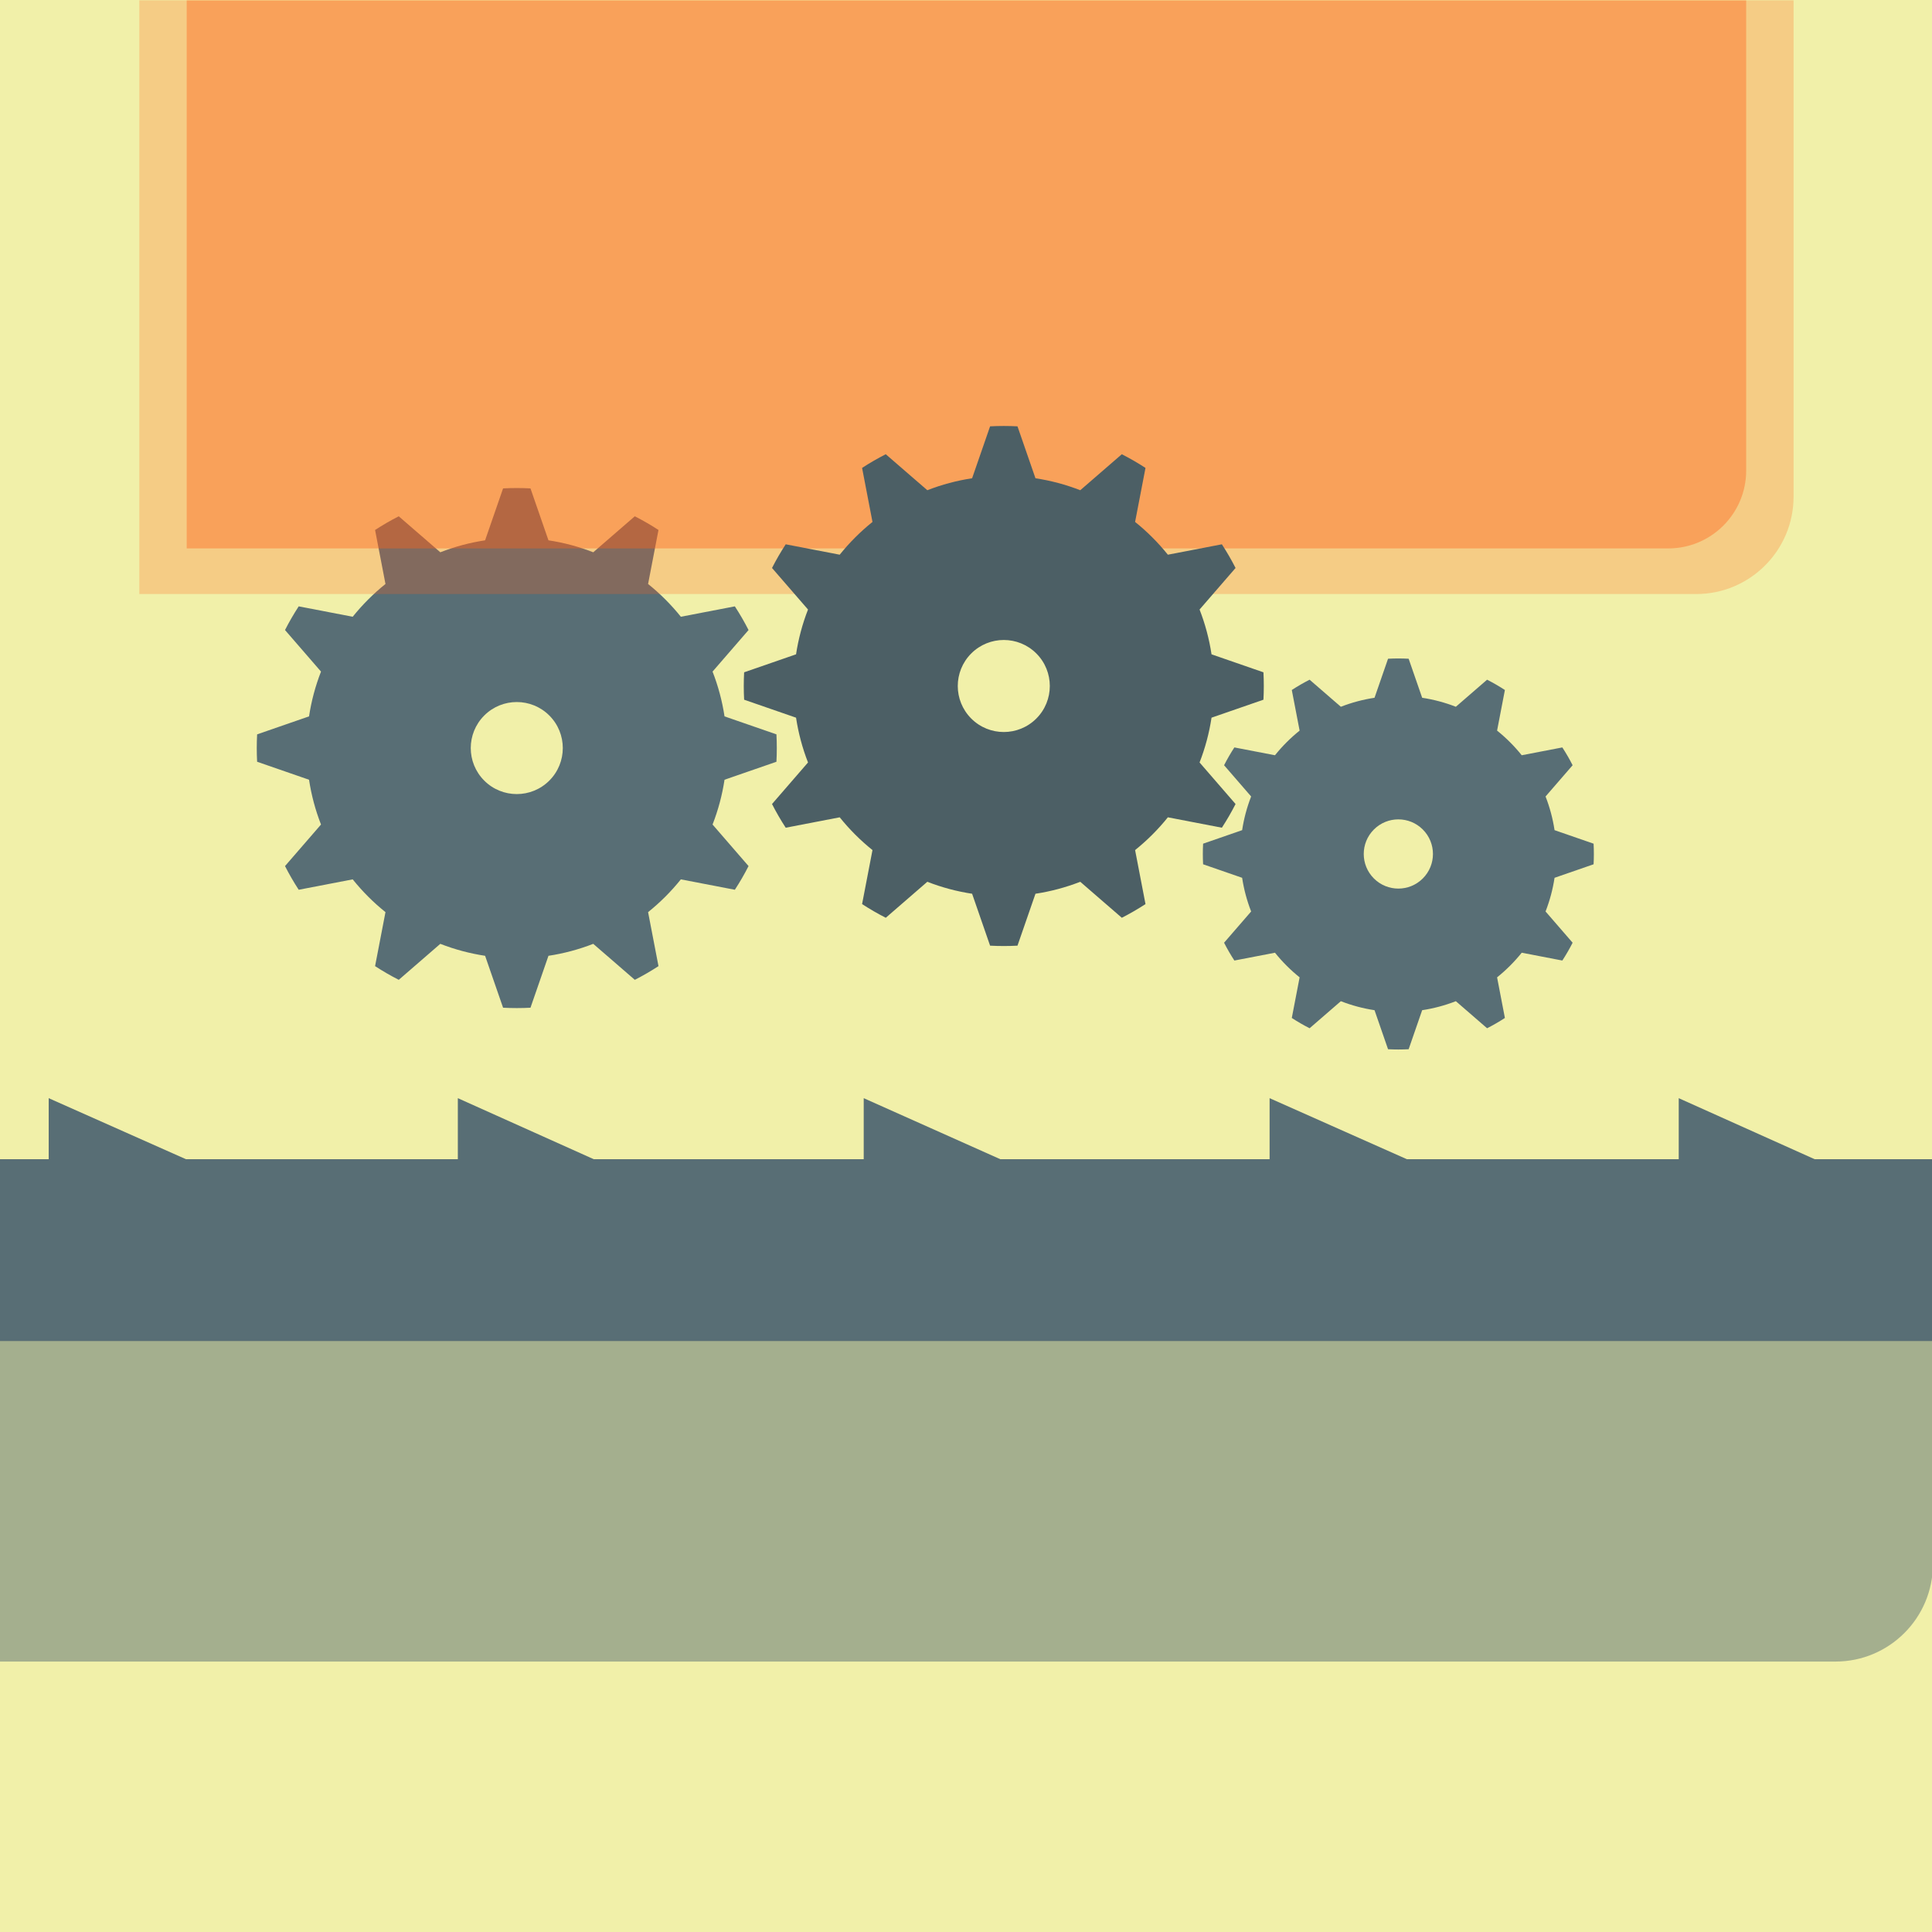 <?xml version="1.0" encoding="UTF-8" standalone="no"?>
<!DOCTYPE svg PUBLIC "-//W3C//DTD SVG 1.1//EN" "http://www.w3.org/Graphics/SVG/1.1/DTD/svg11.dtd">
<svg width="100%" height="100%" viewBox="0 0 595 595" version="1.1" xmlns="http://www.w3.org/2000/svg" xmlns:xlink="http://www.w3.org/1999/xlink" xml:space="preserve" xmlns:serif="http://www.serif.com/" style="fill-rule:evenodd;clip-rule:evenodd;stroke-linejoin:round;stroke-miterlimit:2;">
    <rect x="0" y="0" width="595" height="842" style="fill:white;"/>
    <rect x="0" y="0" width="595" height="842" style="fill:rgb(241,240,169);"/>
    <g transform="matrix(1,0,0,1,0,-72)">
        <rect x="0" y="429" width="595" height="56" style="fill:rgb(88,110,117);"/>
    </g>
    <g transform="matrix(1,0,0,1,0,-104.277)">
        <path d="M15,442.482L83.937,473.138L15,503.795L15,442.482Z" style="fill:rgb(88,110,117);fill-rule:nonzero;"/>
    </g>
    <g transform="matrix(1,0,0,1,0,-104.277)">
        <path d="M141,442.482L209.272,473.138L141,503.795L141,442.482Z" style="fill:rgb(88,110,117);fill-rule:nonzero;"/>
    </g>
    <g transform="matrix(1,0,0,1,0,-104.277)">
        <path d="M266,442.482L334.607,473.138L266,503.795L266,442.482Z" style="fill:rgb(88,110,117);fill-rule:nonzero;"/>
    </g>
    <g transform="matrix(1,0,0,1,0,-104.277)">
        <path d="M391,442.482L459.942,473.138L391,503.795L391,442.482Z" style="fill:rgb(88,110,117);fill-rule:nonzero;"/>
    </g>
    <g transform="matrix(1,0,0,1,0,-104.277)">
        <path d="M517,442.482L585.277,473.138L517,503.795L517,442.482Z" style="fill:rgb(88,110,117);fill-rule:nonzero;"/>
    </g>
    <g transform="matrix(1,0,0,1,0,82.632)">
        <path d="M0,429.081L565.276,429.081C581.844,429.081 595.276,415.649 595.276,399.081L595.276,330.288C396.851,330.288 99.212,330.287 0,330.288C0.001,330.288 0,429.081 0,429.081Z" style="fill:rgb(88,110,117);fill-opacity:0.5;fill-rule:nonzero;"/>
    </g>
    <g transform="matrix(1,0,0,1,0,-381.24)">
        <path d="M199.592,561.09L202.794,544.458C200.423,542.914 197.989,541.509 195.502,540.242L182.704,551.326C178.23,549.582 173.602,548.354 168.91,547.642L163.372,531.652C160.562,531.505 157.745,531.505 154.935,531.652L149.397,547.642C144.705,548.354 140.077,549.582 135.603,551.326L122.805,540.242C120.319,541.509 117.884,542.914 115.513,544.458L118.715,561.09C116.876,562.565 115.1,564.156 113.394,565.861C111.689,567.566 110.099,569.343 108.623,571.181L91.992,567.98C90.448,570.35 89.042,572.785 87.775,575.272L98.86,588.07C97.115,592.544 95.887,597.172 95.175,601.864L79.185,607.402C79.038,610.212 79.038,613.028 79.185,615.838L95.175,621.377C95.887,626.068 97.115,630.697 98.86,635.17L87.775,647.968C89.042,650.455 90.448,652.89 91.992,655.261L108.623,652.059C110.099,653.897 111.689,655.674 113.394,657.38C115.1,659.085 116.876,660.675 118.715,662.15L115.513,678.782C117.884,680.326 120.319,681.732 122.805,682.999L135.603,671.914C140.077,673.659 144.705,674.887 149.397,675.598L154.935,691.588C157.745,691.736 160.562,691.736 163.372,691.588L168.91,675.598C173.602,674.887 178.23,673.659 182.704,671.914L195.502,682.999C197.989,681.732 200.423,680.326 202.794,678.782L199.592,662.15C201.431,660.675 203.208,659.085 204.913,657.38C206.618,655.674 208.208,653.897 209.684,652.059L226.315,655.261C227.859,652.89 229.265,650.455 230.532,647.968L219.447,635.17C221.192,630.697 222.42,626.068 223.132,621.377L239.122,615.838C239.269,613.028 239.269,610.212 239.122,607.402L223.132,601.864C222.42,597.172 221.192,592.544 219.447,588.07L230.532,575.272C229.265,572.785 227.859,570.35 226.315,567.98L209.683,571.181C208.208,569.343 206.618,567.566 204.913,565.861C203.208,564.156 201.431,562.565 199.592,561.09ZM169.175,601.598C174.71,607.133 174.71,616.107 169.175,621.642C163.64,627.177 154.667,627.177 149.132,621.642C143.597,616.107 143.597,607.133 149.132,601.598C154.667,596.063 163.64,596.063 169.175,601.598" style="fill:rgb(88,110,117);fill-rule:nonzero;"/>
    </g>
    <g transform="matrix(1,0,0,1,0,-315.998)">
        <path d="M461.058,541.004L463.465,528.498C461.683,527.337 459.852,526.28 457.982,525.327L448.359,533.662C444.995,532.35 441.515,531.427 437.987,530.892L433.822,518.869C431.709,518.758 429.592,518.758 427.479,518.869L423.314,530.892C419.787,531.427 416.306,532.35 412.943,533.662L403.319,525.327C401.449,526.28 399.619,527.337 397.836,528.498L400.244,541.004C398.861,542.113 397.525,543.309 396.243,544.591C394.96,545.873 393.765,547.209 392.656,548.592L380.15,546.184C378.989,547.967 377.932,549.798 376.979,551.668L385.314,561.291C384.002,564.655 383.078,568.135 382.543,571.663L370.52,575.827C370.409,577.94 370.409,580.058 370.52,582.171L382.543,586.335C383.078,589.863 384.002,593.343 385.314,596.707L376.979,606.33C377.932,608.2 378.989,610.031 380.15,611.814L392.656,609.406C393.765,610.789 394.96,612.125 396.243,613.407C397.525,614.689 398.861,615.885 400.244,616.994L397.836,629.5C399.619,630.661 401.449,631.718 403.319,632.671L412.943,624.336C416.306,625.648 419.787,626.571 423.314,627.106L427.479,639.13C429.592,639.24 431.709,639.24 433.822,639.13L437.987,627.106C441.515,626.571 444.995,625.648 448.359,624.336L457.982,632.671C459.852,631.718 461.683,630.661 463.465,629.5L461.058,616.994C462.44,615.885 463.776,614.689 465.058,613.407C466.341,612.125 467.536,610.789 468.646,609.406L481.152,611.814C482.313,610.031 483.369,608.2 484.322,606.33L475.987,596.707C477.299,593.343 478.223,589.863 478.758,586.335L490.781,582.171C490.892,580.058 490.892,577.94 490.781,575.827L478.758,571.663C478.223,568.135 477.299,564.655 475.987,561.291L484.322,551.668C483.369,549.798 482.313,547.967 481.152,546.184L468.646,548.592C467.536,547.209 466.341,545.873 465.058,544.591C463.776,543.309 462.44,542.113 461.058,541.004ZM438.186,571.463C442.348,575.625 442.348,582.373 438.186,586.535C434.025,590.697 427.277,590.697 423.115,586.535C418.953,582.373 418.953,575.625 423.115,571.463C427.277,567.301 434.025,567.301 438.186,571.463" style="fill:rgb(88,110,117);fill-rule:nonzero;"/>
    </g>
    <g transform="matrix(1,0,0,1,0,-658.946)">
        <path d="M42.907,841.891L522.368,841.891C538.937,841.891 552.368,828.459 552.368,811.891L552.368,659.057C382.548,659.057 127.817,659.055 42.907,659.057C42.908,659.057 42.907,841.891 42.907,841.891Z" style="fill:rgb(255,98,25);fill-opacity:0.25;fill-rule:nonzero;"/>
    </g>
    <g transform="matrix(1,0,0,1,0,-672.99)">
        <path d="M57.5,841.891L513.776,841.891C527.031,841.891 537.776,831.146 537.776,817.891L537.776,673.101C377.684,673.101 137.545,673.099 57.5,673.101C57.5,673.101 57.5,841.891 57.5,841.891Z" style="fill:rgb(255,98,25);fill-opacity:0.4;fill-rule:nonzero;"/>
    </g>
    <g transform="matrix(1,0,0,1,0,-419.461)">
        <path d="M349.576,580.2L352.778,563.568C350.407,562.024 347.973,560.619 345.486,559.352L332.688,570.436C328.214,568.692 323.586,567.464 318.894,566.752L313.356,550.762C310.546,550.615 307.73,550.615 304.919,550.762L299.381,566.752C294.69,567.464 290.061,568.692 285.588,570.436L272.79,559.352C270.303,560.619 267.868,562.024 265.497,563.568L268.699,580.2C266.861,581.675 265.084,583.266 263.378,584.971C261.673,586.676 260.083,588.453 258.608,590.292L241.976,587.09C240.432,589.461 239.026,591.895 237.759,594.382L248.844,607.18C247.099,611.654 245.871,616.282 245.16,620.974L229.169,626.512C229.022,629.322 229.022,632.139 229.169,634.949L245.16,640.487C245.871,645.178 247.099,649.807 248.844,654.28L237.759,667.078C239.026,669.565 240.432,672 241.976,674.371L258.608,671.169C260.083,673.008 261.673,674.784 263.378,676.49C265.084,678.195 266.861,679.785 268.699,681.26L265.497,697.892C267.868,699.436 270.303,700.842 272.79,702.109L285.588,691.024C290.061,692.769 294.69,693.997 299.381,694.709L304.919,710.699C307.73,710.846 310.546,710.846 313.356,710.699L318.894,694.709C323.586,693.997 328.214,692.769 332.688,691.024L345.486,702.109C347.973,700.842 350.407,699.436 352.778,697.892L349.576,681.26C351.415,679.785 353.192,678.195 354.897,676.49C356.602,674.784 358.193,673.008 359.668,671.169L376.3,674.371C377.844,672 379.249,669.565 380.516,667.078L369.432,654.28C371.176,649.807 372.404,645.178 373.116,640.487L389.106,634.949C389.253,632.139 389.253,629.322 389.106,626.512L373.116,620.974C372.404,616.282 371.176,611.654 369.432,607.18L380.516,594.382C379.249,591.895 377.844,589.461 376.3,587.09L359.668,590.291C358.193,588.453 356.602,586.676 354.897,584.971C353.192,583.266 351.415,581.675 349.576,580.2ZM319.16,620.708C324.695,626.243 324.695,635.217 319.16,640.752C313.625,646.287 304.651,646.287 299.116,640.752C293.581,635.217 293.581,626.243 299.116,620.708C304.651,615.173 313.625,615.173 319.16,620.708" style="fill:rgb(76,95,101);fill-rule:nonzero;"/>
    </g>
</svg>
